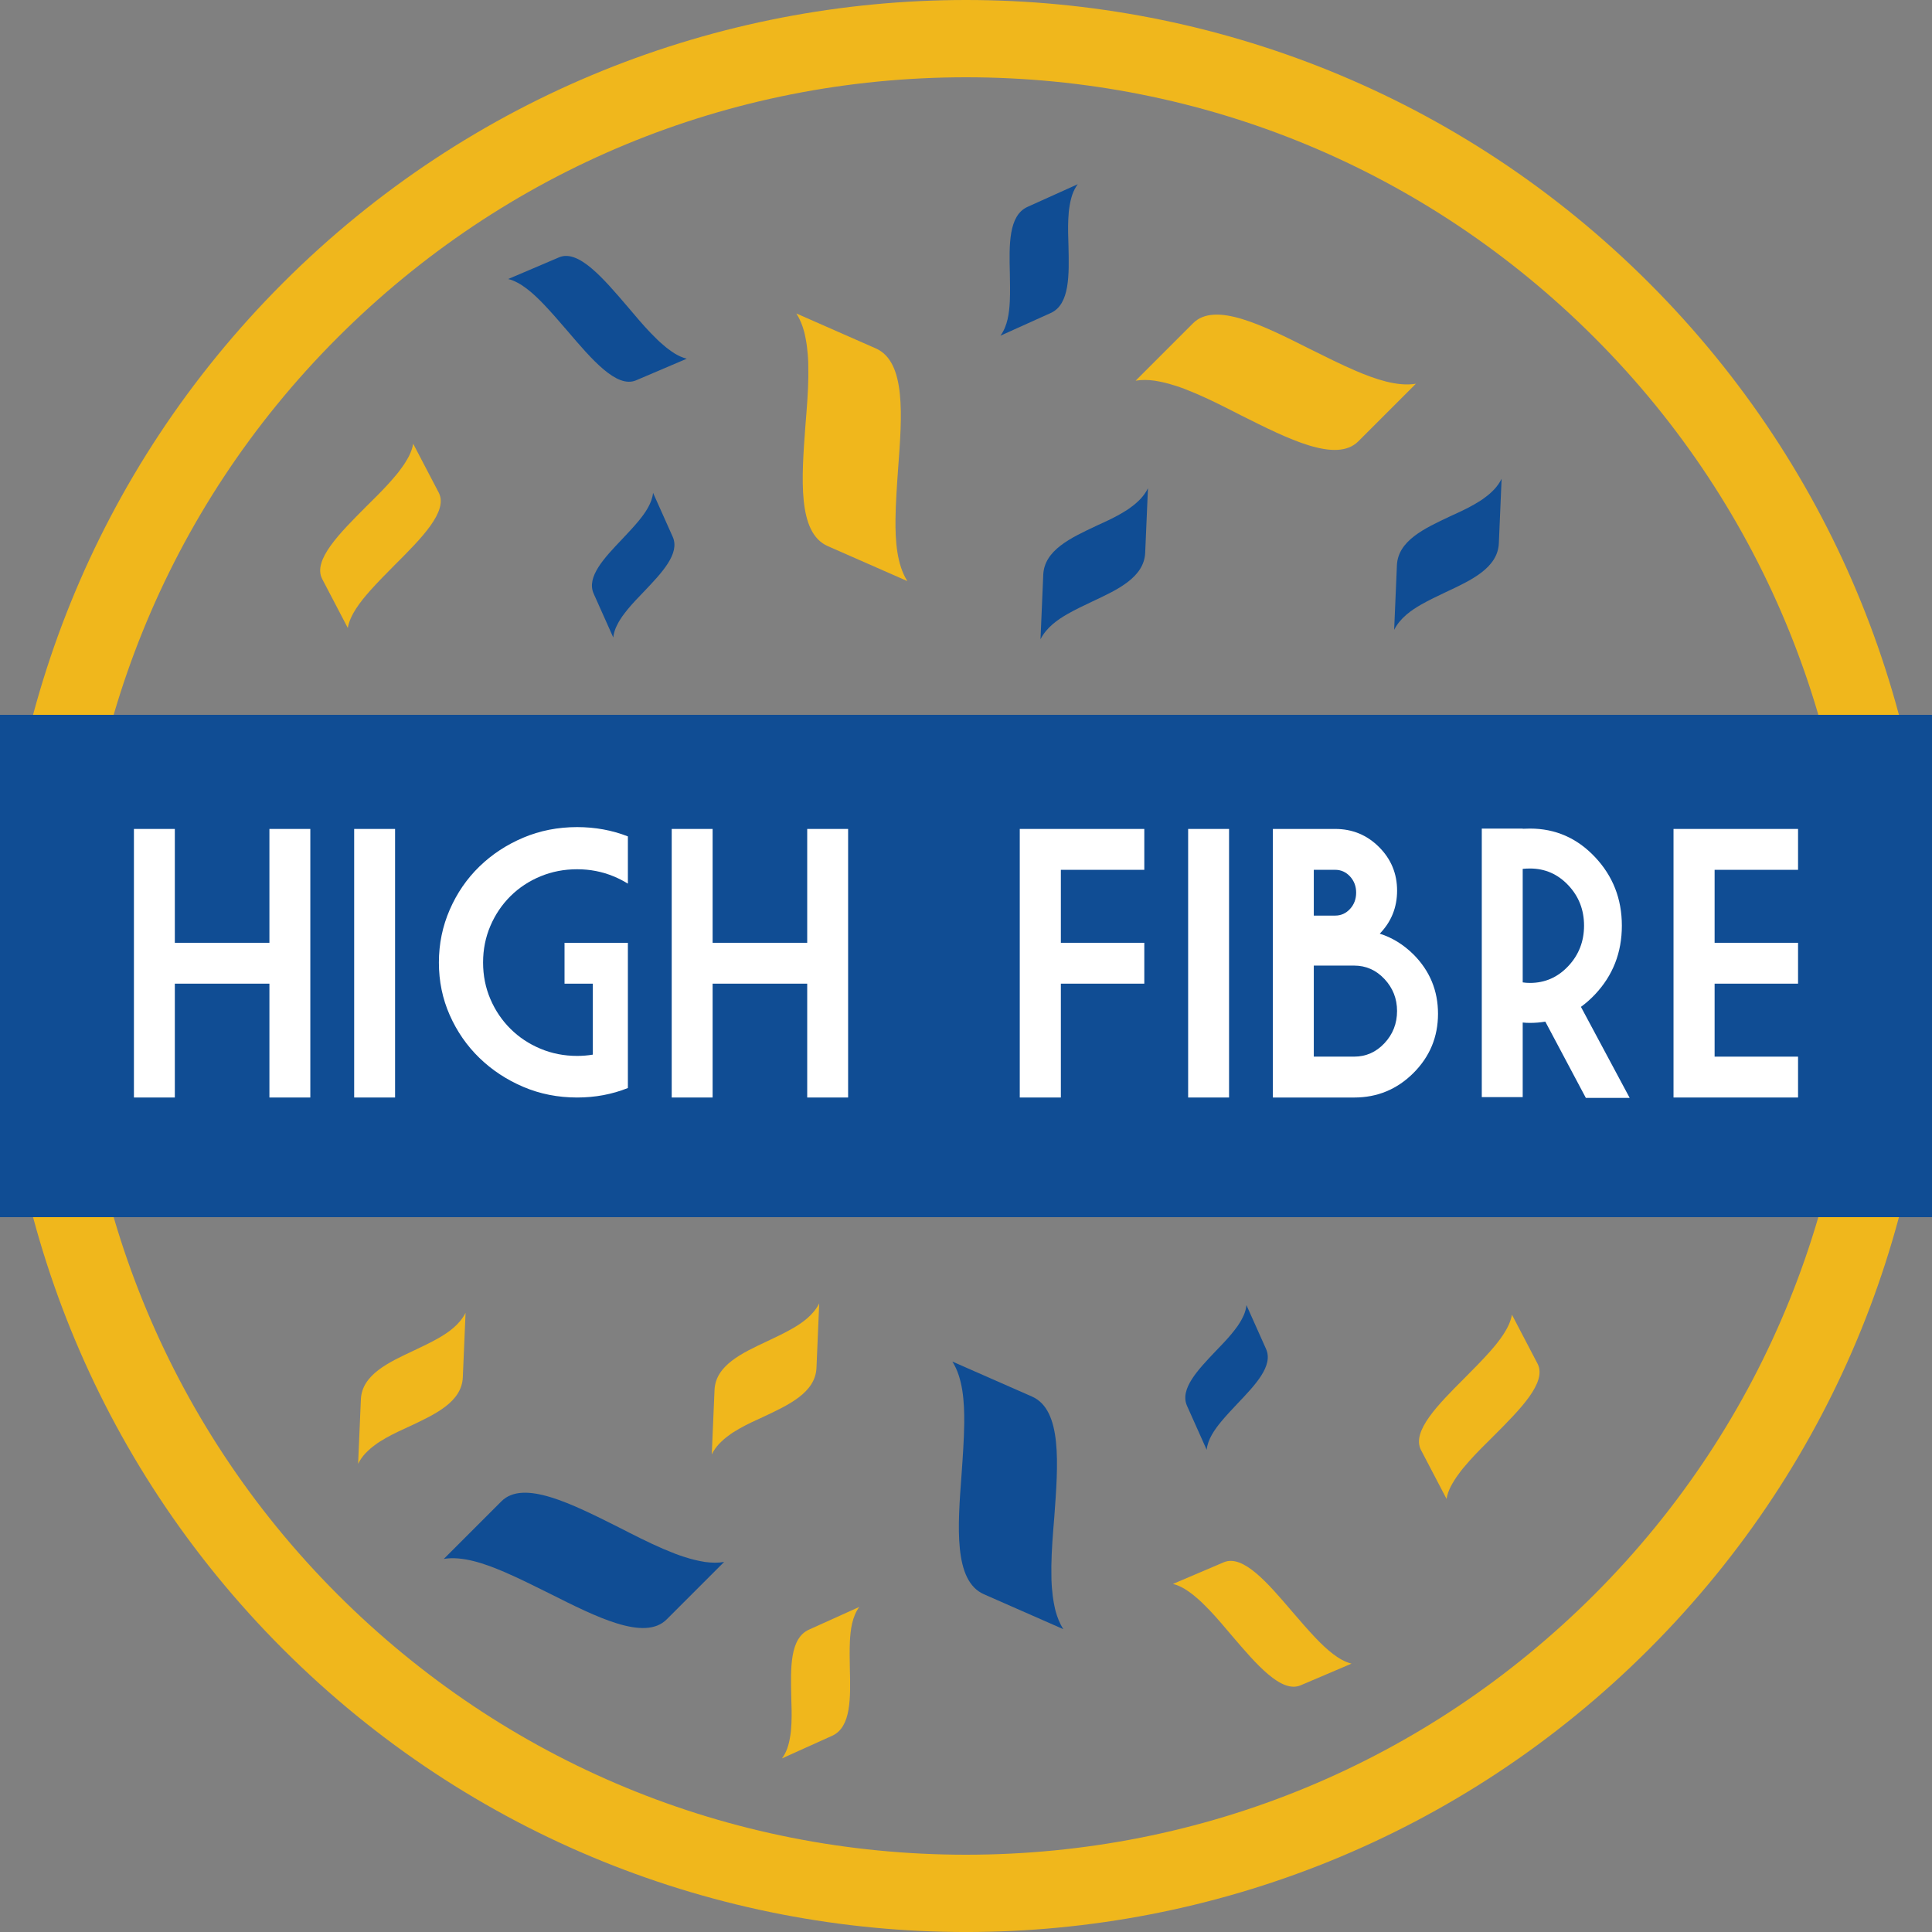 <?xml version="1.0" encoding="UTF-8"?><svg id="Layer_1" xmlns="http://www.w3.org/2000/svg" viewBox="0 0 100 100"><rect x="0" y="0" width="100" height="100" fill="#808080" stroke="none"/><defs><style>.cls-1{fill:#fff;}.cls-2{fill:#f0b71c;}.cls-3{fill:#104d94;}</style></defs><path class="cls-2" d="M50,4c12.287,0,23.839,4.785,32.527,13.473,17.935,17.935,17.935,47.118,0,65.054-8.688,8.688-20.24,13.473-32.527,13.473s-23.839-4.785-32.527-13.473C-.462,64.591-.462,35.408,17.473,17.473,26.161,8.785,37.713,4,50,4M50,0C37.204,0,24.408,4.882,14.645,14.645c-19.526,19.526-19.526,51.184,0,70.711,9.763,9.763,22.559,14.645,35.355,14.645s25.592-4.882,35.355-14.645c19.526-19.526,19.526-51.184,0-70.711C75.592,4.882,62.796,0,50,0h0Z"/><path class="cls-2" d="M73.287,19.862l-2.982,2.982c-1.138,1.138-3.641-.128-6.073-1.347-.761-.39-1.545-.79-2.282-1.107l-.062-.025c-.124-.05-.253-.105-.377-.155-.146-.06-.293-.12-.44-.168-.113-.039-.226-.078-.346-.111-.13-.044-.267-.081-.398-.113-.102-.028-.205-.044-.302-.067-.091-.017-.171-.035-.257-.047-.344-.047-.673-.055-.989,.001l2.975-2.975c1.138-1.138,3.636,.122,6.05,1.336,.79,.394,1.602,.798,2.362,1.125,.996,.427,2.155,.832,3.12,.671Z"/><path class="cls-2" d="M46.964,30.077l-4.121-1.811c-1.573-.691-1.356-3.507-1.155-6.238,.071-.858,.143-1.741,.152-2.551l-.001-.068c-.002-.135-.001-.277-.002-.412-.001-.16-.002-.32-.015-.476-.008-.121-.016-.242-.033-.367-.01-.139-.029-.281-.051-.417-.014-.107-.04-.211-.057-.31-.02-.093-.035-.175-.059-.261-.094-.343-.22-.659-.403-.941l4.112,1.808c1.573,.691,1.359,3.5,1.156,6.213-.063,.887-.127,1.798-.137,2.633-.012,1.094,.065,2.336,.614,3.198Z"/><path class="cls-3" d="M53.856,33.092l.143-3.342c.055-1.276,1.426-1.912,2.753-2.536,.419-.19,.849-.387,1.234-.607l.032-.019c.064-.039,.131-.078,.195-.117,.076-.045,.151-.091,.223-.143,.056-.039,.112-.079,.168-.125,.064-.046,.128-.099,.189-.152,.048-.04,.093-.086,.137-.126,.04-.04,.077-.073,.113-.113,.146-.16,.274-.336,.375-.54l-.143,3.335c-.055,1.276-1.422,1.912-2.742,2.529-.431,.204-.874,.414-1.27,.64-.52,.297-1.095,.696-1.408,1.315Z"/><path class="cls-3" d="M51.784,17.375l2.602-1.174c.994-.448,.952-1.98,.918-3.467-.016-.467-.031-.947-.01-1.39l.003-.037c.006-.074,.01-.152,.015-.226,.006-.088,.012-.175,.025-.262,.009-.067,.018-.133,.032-.202,.011-.076,.027-.155,.045-.231,.012-.059,.032-.117,.046-.173,.016-.052,.028-.097,.045-.145,.069-.192,.158-.371,.28-.533l-2.597,1.171c-.994,.448-.954,1.977-.918,3.453,.01,.483,.019,.979-.002,1.436-.029,.599-.117,1.282-.484,1.778Z"/><path class="cls-3" d="M72.161,32.603l.143-3.342c.055-1.276,1.426-1.912,2.753-2.536,.419-.19,.849-.387,1.234-.607l.032-.019c.064-.039,.131-.078,.195-.117,.076-.045,.151-.091,.223-.143,.056-.039,.112-.079,.168-.125,.064-.046,.128-.099,.189-.152,.048-.04,.093-.086,.137-.126,.04-.04,.077-.073,.113-.113,.146-.16,.274-.336,.375-.54l-.143,3.335c-.055,1.276-1.422,1.912-2.742,2.529-.431,.204-.874,.414-1.27,.64-.52,.297-1.095,.696-1.408,1.315Z"/><path class="cls-2" d="M18.002,32.503l-1.325-2.535c-.506-.968,.909-2.377,2.275-3.747,.434-.428,.879-.868,1.258-1.294l.031-.036c.061-.072,.128-.147,.189-.219,.073-.085,.147-.17,.212-.258,.052-.067,.103-.134,.152-.207,.059-.078,.115-.16,.166-.241,.042-.062,.076-.127,.113-.186,.032-.057,.062-.106,.09-.161,.109-.218,.189-.433,.223-.652l1.322,2.529c.506,.968-.904,2.374-2.263,3.734-.443,.446-.897,.904-1.288,1.343-.511,.575-1.045,1.263-1.155,1.93Z"/><path class="cls-3" d="M26.306,14.441l2.631-1.121c1.004-.428,2.298,1.093,3.556,2.564,.392,.466,.796,.945,1.191,1.356l.034,.033c.067,.067,.137,.139,.204,.206,.079,.08,.158,.16,.241,.232,.063,.057,.126,.114,.194,.168,.073,.065,.151,.127,.227,.184,.059,.047,.12,.086,.177,.128,.054,.037,.101,.07,.153,.102,.209,.126,.417,.222,.633,.274l-2.626,1.119c-1.004,.428-2.296-1.088-3.544-2.551-.409-.476-.831-.966-1.237-1.39-.533-.555-1.176-1.141-1.833-1.303Z"/><path class="cls-3" d="M33.802,25.509l1.017,2.275c.388,.868-.559,1.858-1.474,2.822-.291,.3-.589,.609-.841,.914l-.02,.026c-.041,.052-.085,.106-.126,.158-.049,.061-.097,.123-.141,.187-.034,.049-.068,.098-.1,.152-.039,.057-.075,.119-.108,.179-.027,.046-.049,.096-.073,.14-.021,.043-.04,.08-.058,.122-.07,.167-.118,.336-.135,.513l-1.015-2.27c-.388-.868,.556-1.857,1.466-2.813,.296-.314,.601-.637,.861-.951,.34-.413,.692-.915,.747-1.455Z"/><path class="cls-3" d="M22.972,80.689l2.982-2.982c1.138-1.138,3.641,.128,6.073,1.347,.761,.39,1.545,.79,2.282,1.107l.062,.025c.124,.05,.253,.105,.377,.155,.146,.06,.293,.12,.44,.168,.113,.039,.226,.078,.346,.111,.13,.044,.267,.081,.398,.113,.102,.028,.205,.044,.302,.067,.091,.017,.171,.035,.257,.047,.344,.047,.673,.055,.989-.001l-2.975,2.975c-1.138,1.138-3.636-.122-6.05-1.336-.79-.394-1.602-.798-2.362-1.125-.996-.427-2.155-.832-3.12-.671Z"/><path class="cls-3" d="M49.294,70.474l4.121,1.811c1.573,.691,1.356,3.507,1.155,6.238-.071,.858-.143,1.741-.152,2.551l.001,.068c.002,.135,.001,.277,.002,.412,.001,.16,.002,.32,.015,.476,.008,.121,.016,.242,.033,.367,.01,.139,.029,.281,.051,.417,.014,.107,.04,.211,.057,.31,.02,.093,.035,.175,.059,.261,.094,.343,.22,.659,.403,.941l-4.112-1.808c-1.573-.691-1.359-3.5-1.156-6.213,.063-.887,.127-1.798,.137-2.633,.012-1.094-.065-2.336-.614-3.198Z"/><path class="cls-2" d="M42.403,67.459l-.143,3.342c-.055,1.276-1.426,1.912-2.753,2.536-.419,.19-.849,.387-1.234,.607l-.032,.019c-.064,.039-.131,.078-.195,.117-.076,.045-.151,.091-.223,.143-.056,.039-.112,.079-.168,.125-.064,.046-.128,.099-.189,.152-.048,.04-.093,.086-.137,.126-.04,.04-.077,.073-.113,.113-.146,.16-.274,.336-.375,.54l.143-3.335c.055-1.276,1.422-1.912,2.742-2.529,.431-.204,.874-.414,1.27-.64,.52-.297,1.095-.696,1.408-1.315Z"/><path class="cls-2" d="M44.475,83.175l-2.602,1.174c-.994,.448-.952,1.98-.918,3.467,.016,.467,.031,.947,.01,1.39l-.003,.037c-.006,.074-.01,.152-.015,.226-.006,.088-.012,.175-.025,.262-.009,.067-.018,.133-.032,.202-.011,.076-.027,.155-.045,.231-.012,.059-.032,.117-.046,.173-.016,.052-.028,.097-.045,.145-.069,.192-.158,.371-.28,.533l2.597-1.171c.994-.448,.954-1.977,.918-3.453-.01-.483-.019-.979,.002-1.436,.029-.599,.117-1.282,.484-1.778Z"/><path class="cls-2" d="M24.098,67.948l-.143,3.342c-.055,1.276-1.426,1.912-2.753,2.536-.419,.19-.849,.387-1.234,.607l-.032,.019c-.064,.039-.131,.078-.195,.117-.076,.045-.151,.091-.223,.143-.056,.039-.112,.079-.168,.125-.064,.046-.128,.099-.189,.152-.048,.04-.093,.086-.137,.126-.04,.04-.077,.073-.113,.113-.146,.16-.274,.336-.375,.54l.143-3.335c.055-1.276,1.422-1.912,2.742-2.529,.431-.204,.874-.414,1.27-.64,.52-.297,1.095-.696,1.408-1.315Z"/><path class="cls-2" d="M78.257,68.047l1.325,2.535c.506,.968-.909,2.377-2.275,3.747-.434,.428-.879,.868-1.258,1.294l-.031,.036c-.061,.072-.128,.147-.189,.219-.073,.085-.147,.17-.212,.258-.052,.067-.103,.134-.152,.207-.059,.078-.115,.16-.166,.241-.042,.062-.076,.127-.113,.186-.032,.057-.062,.106-.09,.161-.109,.218-.189,.433-.223,.652l-1.322-2.529c-.506-.968,.904-2.374,2.263-3.734,.443-.446,.897-.904,1.288-1.343,.511-.575,1.045-1.263,1.155-1.93Z"/><path class="cls-2" d="M69.953,86.11l-2.631,1.121c-1.004,.428-2.298-1.093-3.556-2.564-.392-.466-.796-.945-1.191-1.356l-.034-.033c-.067-.067-.137-.139-.204-.206-.079-.08-.158-.16-.241-.232-.063-.057-.126-.114-.194-.168-.073-.065-.151-.127-.227-.184-.059-.047-.12-.086-.177-.128-.054-.037-.101-.07-.153-.102-.209-.126-.417-.222-.633-.274l2.626-1.119c1.004-.428,2.296,1.088,3.544,2.551,.409,.476,.831,.966,1.237,1.39,.533,.555,1.176,1.141,1.833,1.303Z"/><path class="cls-3" d="M62.457,75.041l-1.017-2.275c-.388-.868,.559-1.858,1.474-2.822,.291-.3,.589-.609,.841-.914l.02-.026c.041-.052,.085-.106,.126-.158,.049-.061,.097-.123,.141-.187,.034-.049,.068-.098,.1-.152,.039-.057,.075-.119,.108-.179,.027-.046,.049-.096,.073-.14,.021-.043,.04-.08,.058-.122,.07-.167,.118-.336,.135-.513l1.015,2.27c.388,.868-.556,1.857-1.466,2.813-.296,.314-.601,.637-.861,.951-.34,.413-.692,.915-.747,1.455Z"/><g><rect class="cls-3" x="0" y="37" width="100" height="26"/><g><path class="cls-1" d="M6.932,42.906h2.117v5.893h4.896v-5.893h2.117v13.901h-2.117v-5.893h-4.896v5.893h-2.117v-13.901Z"/><path class="cls-1" d="M18.332,42.906h2.117v13.901h-2.117v-13.901Z"/><path class="cls-1" d="M30.685,54.588v-3.674h-1.465v-2.115h3.279v7.517c-.819,.328-1.695,.491-2.627,.491-.996,0-1.926-.184-2.789-.552-.863-.369-1.619-.867-2.269-1.497-.648-.629-1.161-1.368-1.535-2.214-.375-.847-.562-1.755-.562-2.725,0-.963,.188-1.875,.562-2.734,.374-.86,.887-1.604,1.535-2.234,.649-.629,1.405-1.127,2.269-1.492,.863-.365,1.793-.548,2.789-.548,.932,0,1.808,.161,2.627,.481v2.446c-.233-.145-.479-.271-.737-.377-.592-.246-1.223-.368-1.89-.368-.675,0-1.308,.123-1.9,.368-.592,.246-1.109,.587-1.55,1.024-.441,.438-.788,.951-1.04,1.54s-.378,1.22-.378,1.894,.126,1.305,.378,1.894c.252,.588,.599,1.102,1.04,1.539,.44,.438,.958,.781,1.55,1.029,.593,.249,1.226,.373,1.9,.373,.276,0,.548-.022,.812-.066Z"/><path class="cls-1" d="M34.768,42.906h2.117v5.893h4.896v-5.893h2.117v13.901h-2.117v-5.893h-4.896v5.893h-2.117v-13.901Z"/><path class="cls-1" d="M52.783,42.906h6.446v2.116h-4.319v3.777h4.319v2.115h-4.319v5.893h-2.127v-13.901Z"/><path class="cls-1" d="M61.498,42.906h2.118v13.901h-2.118v-13.901Z"/><path class="cls-1" d="M65.884,56.807v-13.901h3.224c.889,0,1.645,.312,2.269,.935,.624,.623,.936,1.375,.936,2.257,0,.869-.299,1.612-.897,2.229,.643,.202,1.225,.561,1.748,1.077,.845,.85,1.267,1.873,1.267,3.069,0,1.196-.424,2.218-1.271,3.064s-1.87,1.27-3.066,1.27h-4.207Zm2.118-9.416h1.105c.303,0,.559-.115,.771-.345,.211-.229,.316-.511,.316-.845,0-.327-.105-.606-.316-.836-.212-.229-.468-.344-.771-.344h-1.105v2.37Zm0,2.588v4.712h2.089c.61,0,1.134-.231,1.568-.694s.652-1.018,.652-1.667c0-.642-.218-1.194-.652-1.657s-.958-.694-1.568-.694h-2.089Z"/><path class="cls-1" d="M78.815,52.926v3.862h-2.118v-13.901h2.118v.01c.126-.006,.252-.01,.378-.01,1.316,0,2.438,.491,3.364,1.474,.927,.982,1.39,2.166,1.39,3.551,0,1.392-.463,2.578-1.39,3.56-.232,.246-.476,.46-.728,.643l2.523,4.712h-2.269l-2.098-3.948c-.259,.044-.523,.066-.794,.066-.126,0-.252-.006-.378-.019Zm0-7.952v5.874c.119,.019,.245,.028,.378,.028,.774,0,1.435-.29,1.979-.869,.545-.58,.818-1.278,.818-2.097s-.273-1.516-.818-2.092-1.205-.864-1.979-.864c-.126,0-.252,.006-.378,.019Z"/><path class="cls-1" d="M86.621,42.906h6.446v2.116h-4.319v3.777h4.319v2.115h-4.319v3.778h4.319v2.115h-6.446v-13.901Z"/></g></g></svg>